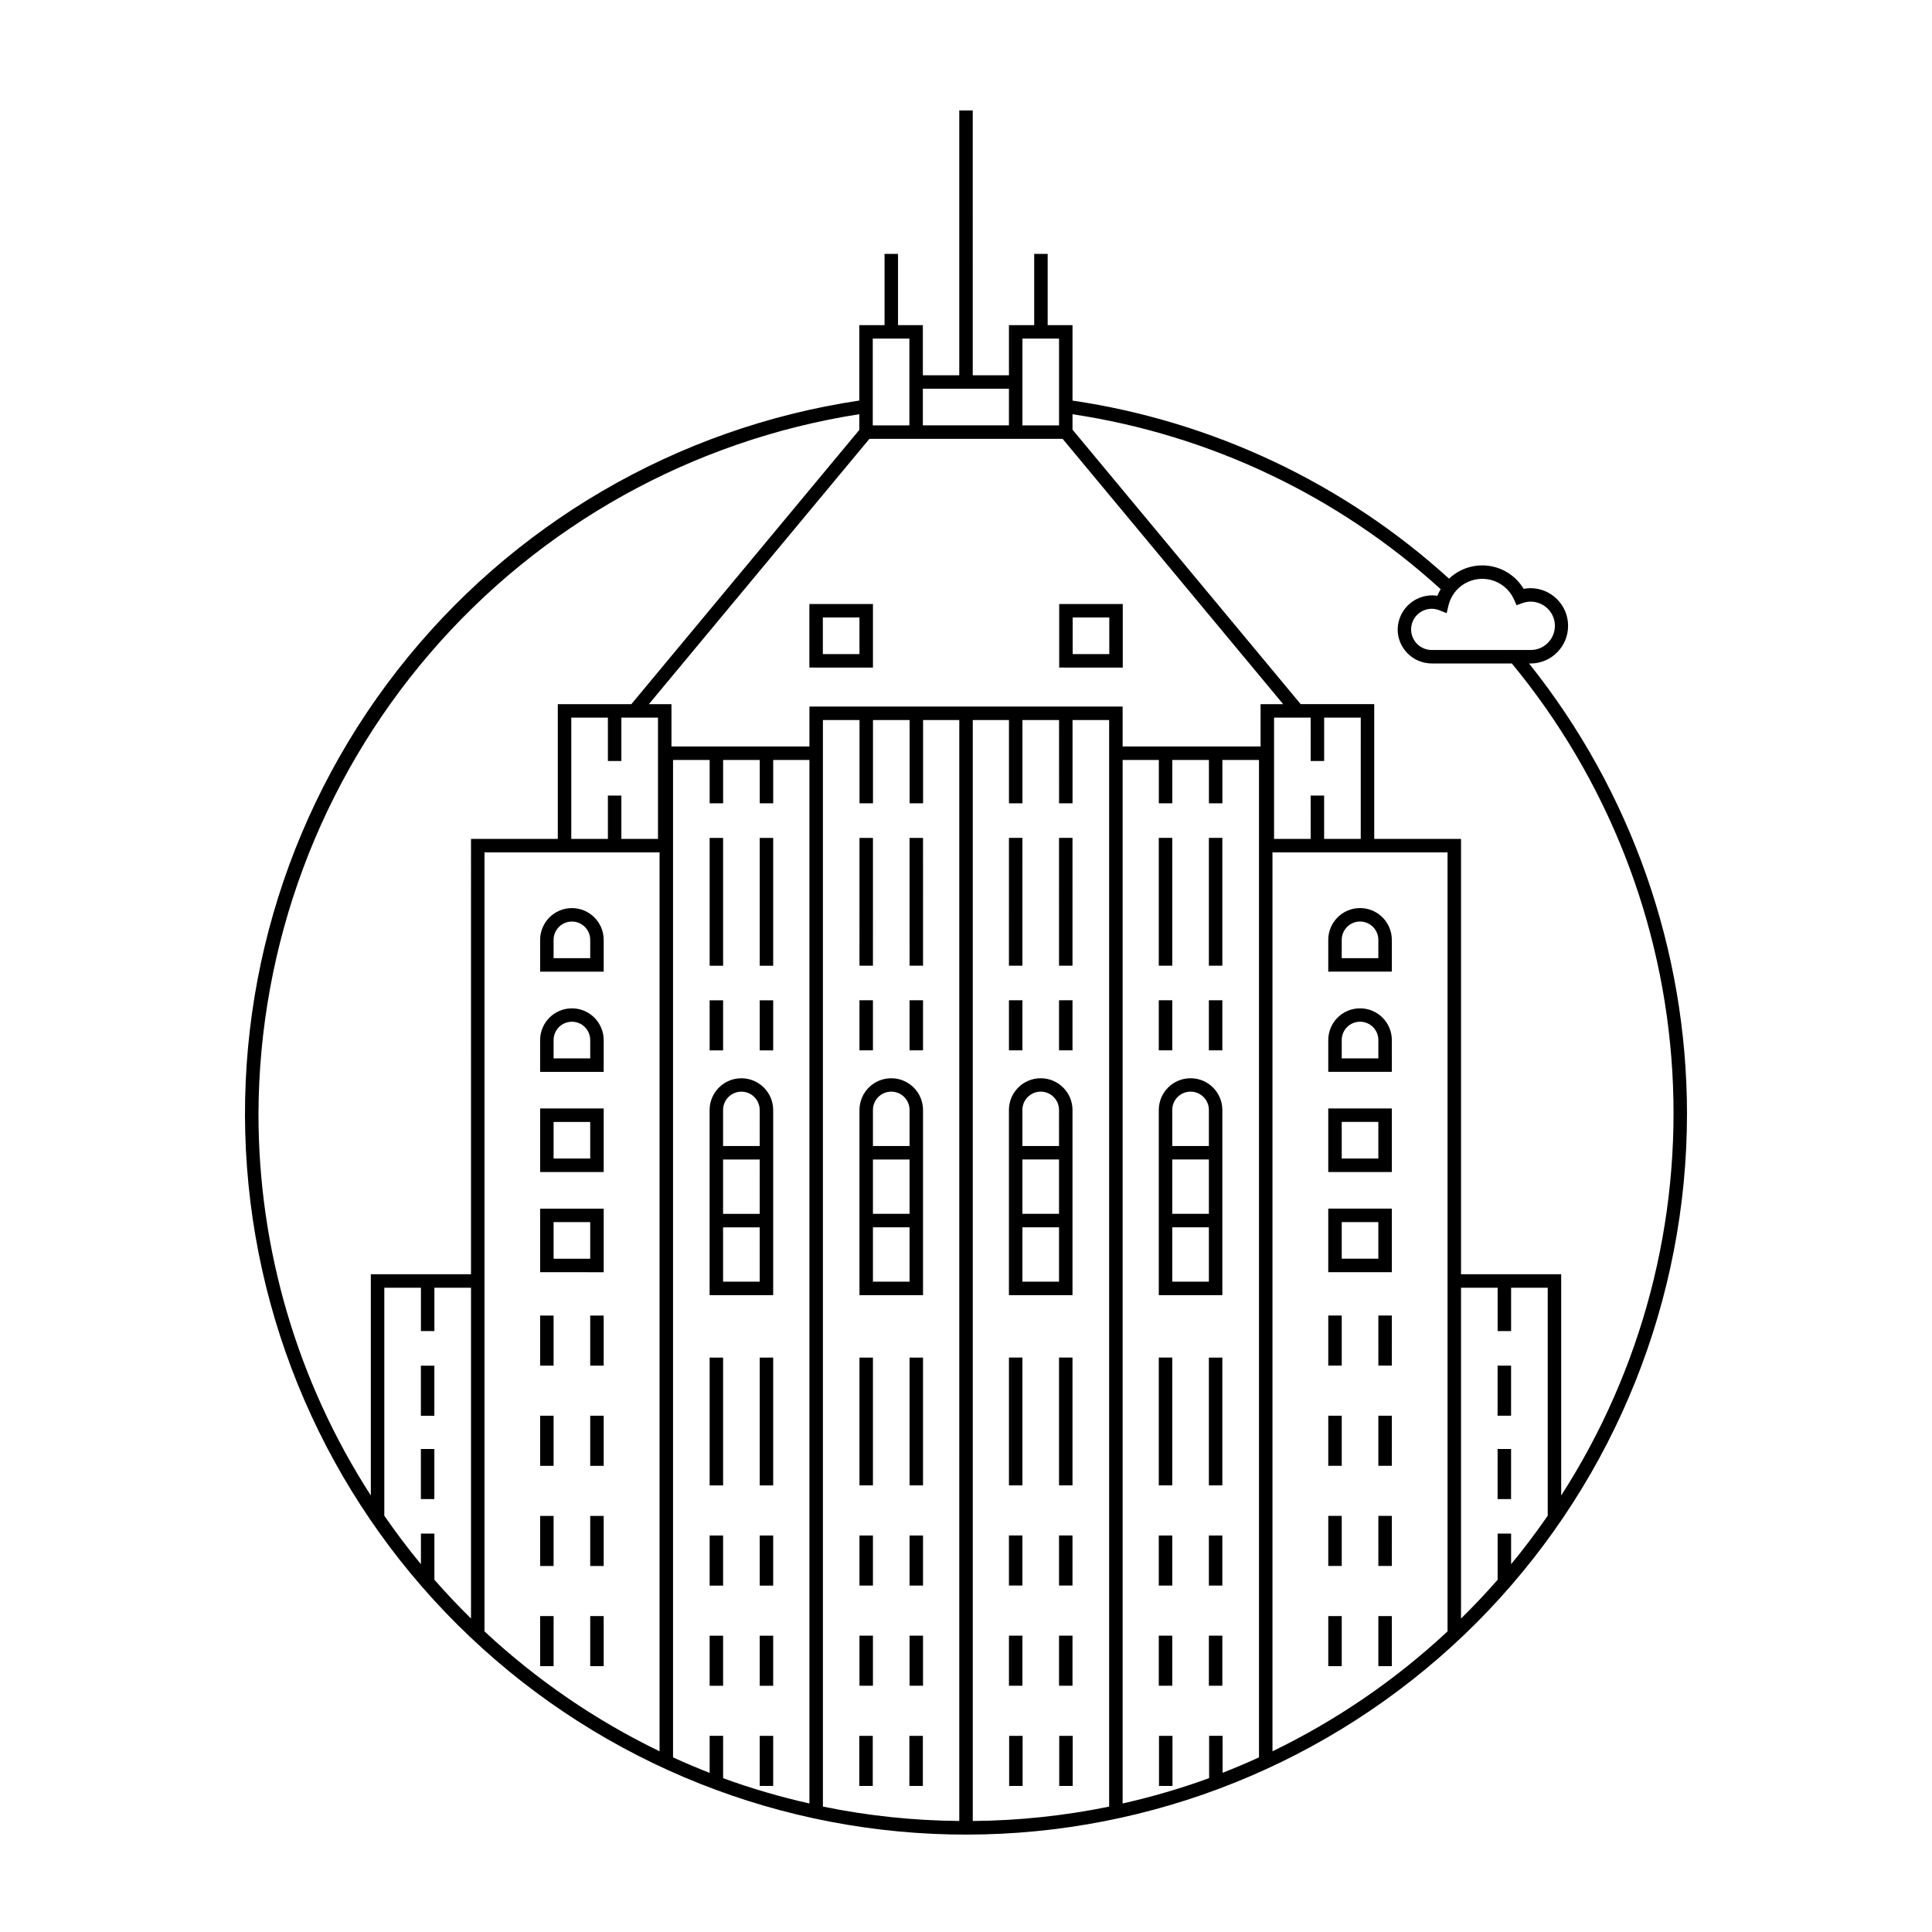 <?xml version="1.0" encoding="UTF-8"?>
<!-- Uploaded to: ICON Repo, www.iconrepo.com, Generator: ICON Repo Mixer Tools -->
<svg fill="#000000" width="800px" height="800px" version="1.1" viewBox="144 144 512 512" xmlns="http://www.w3.org/2000/svg">
 <path d="m335.63 399.93h-3.57v-33.867h3.57zm9.703 0h3.57v-33.867h-3.57zm-13.273 137.72h3.57v-33.867h-3.57zm13.273 0h3.57v-33.867h-3.57zm-9.703-128.56h-3.57v13.273h3.57zm9.703 13.273h3.57v-13.273h-3.57zm-13.273 141.84h3.57v-13.273h-3.57zm13.273 0h3.57v-13.273h-3.57zm-13.273 26.547h3.57v-13.273h-3.57zm13.273 0h3.57v-13.273h-3.57zm0 26.547h3.57v-13.273h-3.57zm26.387 0h3.57v-13.273h-3.57zm13.273 0h3.57l0.004-13.273h-3.57zm26.441 0h3.57v-13.273h-3.57zm13.273 0h3.57v-13.273h-3.57zm26.441 0h3.57v-13.273h-3.57zm-195.61-98.102h3.57v-13.273h-3.57zm0 22.082h3.57v-13.273h-3.57zm31.602-103.52h16.848v16.848h-16.848zm3.57 13.273h9.703v-9.699h-9.703zm67.785-146.96h16.848v16.848l-16.848-0.004zm3.57 13.273h9.703v-9.703h-9.703zm62.637-13.273h16.844v16.848l-16.844-0.004zm3.57 13.273h9.703v-9.703h-9.703zm-141.13 146.96h16.848v16.848l-16.848-0.004zm3.57 13.273h9.703v-9.703h-9.703zm4.852-92.922c4.648 0.004 8.418 3.773 8.422 8.422v8.422l-16.844 0.004v-8.426c0.004-4.648 3.773-8.418 8.422-8.422zm-4.852 13.273h9.703v-4.852c0-2.68-2.172-4.852-4.852-4.852-2.68 0-4.852 2.172-4.852 4.852zm13.273 21.695v8.43h-16.844v-8.426c0.012-4.644 3.777-8.402 8.422-8.402 4.644 0 8.41 3.758 8.422 8.402zm-3.57 0v0.004c0-2.68-2.172-4.852-4.852-4.852-2.68 0-4.852 2.172-4.852 4.852v4.856h9.703zm-13.273 86.289h3.57v-13.277h-3.57zm13.273 0h3.57v-13.277h-3.57zm-13.273 26.551h3.57v-13.277h-3.57zm13.273 0h3.57v-13.277h-3.57zm-13.273 26.547h3.57v-13.273h-3.57zm13.273 0h3.57v-13.273h-3.57zm-13.273 26.547h3.57v-13.273h-3.57zm13.273 0h3.57v-13.273h-3.57zm48.488-147.4v49.078h-16.848v-49.078c0.012-4.644 3.777-8.402 8.422-8.402s8.414 3.758 8.422 8.402zm-3.57 31.102h-9.707v14.402h9.703zm0-17.977h-9.707v14.402h9.703zm0-13.125h-0.004c0-2.68-2.172-4.852-4.852-4.852-2.68 0-4.852 2.172-4.852 4.852v9.555h9.703zm30.012-72.102h-3.57l-0.004 33.867h3.57zm9.703 33.867h3.57l-0.004-33.867h-3.57zm-13.277 137.72h3.57v-33.867h-3.57zm13.273 0h3.57v-33.867h-3.57zm-9.703-128.56h-3.57v13.273h3.57zm9.703 13.273h3.57v-13.273h-3.57zm-13.273 141.84h3.57v-13.273h-3.57zm13.273 0h3.57v-13.273h-3.57zm-13.273 26.547h3.57v-13.273h-3.57zm13.273 0h3.57v-13.273h-3.57zm3.57-152.59v49.078h-16.844v-49.078c0.012-4.644 3.777-8.402 8.422-8.402 4.644 0 8.41 3.758 8.422 8.402zm-3.57 31.102h-9.703v14.402h9.703zm0-17.977h-9.703v14.402h9.703zm0-13.125c0-2.68-2.172-4.852-4.852-4.852-2.68 0-4.852 2.172-4.852 4.852v9.555h9.703zm79.32-38.234h3.57v-33.867h-3.57zm-9.703-33.867h-3.57v33.867h3.57zm9.703 171.59h3.57v-33.867h-3.57zm-9.703-33.871h-3.57v33.871h3.57zm9.703-81.418h3.57v-13.27h-3.57zm-9.703-13.273h-3.57v13.273h3.57zm9.703 155.11h3.57v-13.27h-3.57zm-9.703-13.27h-3.57v13.273h3.57zm9.703 39.824h3.57v-13.277h-3.57zm-9.703-13.277h-3.57v13.273h3.57zm86.219-58.281h3.57l0.004-13.273h-3.57zm0 22.082h3.57l0.004-13.273h-3.57zm-44.875-103.52h16.848v16.848h-16.848zm3.57 13.273h9.703v-9.699h-9.703zm-3.57 13.273h16.848v16.848h-16.848zm3.57 13.273h9.703v-9.699h-9.703zm4.852-92.918c4.652 0.004 8.418 3.773 8.426 8.422v8.422l-16.848 0.004v-8.426c0.004-4.648 3.773-8.418 8.422-8.422zm0 3.57c-2.676 0.004-4.848 2.176-4.852 4.852v4.852h9.703v-4.852c-0.004-2.676-2.172-4.848-4.852-4.852zm8.422 31.398 0.004 8.43h-16.848v-8.426c0.012-4.644 3.777-8.402 8.422-8.402 4.644 0 8.414 3.758 8.426 8.402zm-3.57 0v0.004c0-2.68-2.172-4.852-4.852-4.852-2.68 0-4.852 2.172-4.852 4.852v4.856h9.703zm0 86.285h3.57l0.004-13.273h-3.57zm-13.273 0h3.57v-13.273h-3.57zm13.273 26.551h3.57l0.004-13.273h-3.57zm-13.273 0h3.57v-13.273h-3.57zm13.273 26.547h3.57l0.004-13.27h-3.57zm-13.273 0h3.57v-13.27h-3.57zm13.273 26.551h3.57l0.004-13.273h-3.57zm-13.273 0h3.57v-13.273h-3.57zm-28.07-147.4v49.078h-16.844v-49.078c0.012-4.644 3.777-8.402 8.422-8.402s8.41 3.758 8.422 8.402zm-3.57 31.102h-9.703v14.402h9.703zm0-17.977h-9.703v14.402h9.703zm0-13.125c0-2.68-2.172-4.852-4.852-4.852s-4.852 2.172-4.852 4.852v9.555h9.703zm-36.141-72.102h-3.57l-0.004 33.867h3.57zm-13.273 0h-3.57l-0.004 33.867h3.57zm13.273 137.72h-3.57v33.871h3.57zm-13.273 0h-3.57v33.871h3.57zm13.273-94.691h-3.57v13.273h3.57zm-13.273 0h-3.57v13.273h3.57zm9.703 155.11h3.57l-0.004-13.273h-3.57zm-9.707-13.273h-3.57v13.273h3.57zm13.277 26.547h-3.57v13.273h3.57zm-13.273 0h-3.57v13.273h3.57zm13.273-90.234h-16.848v-49.078c0.012-4.644 3.777-8.402 8.422-8.402s8.414 3.758 8.426 8.402zm-3.57-17.977h-9.707v14.402h9.703zm0-17.977h-9.707v14.402h9.703zm0-13.125h-0.004c0-2.68-2.172-4.852-4.852-4.852-2.68 0-4.852 2.172-4.852 4.852v9.555h9.703zm166.42 0.973h-0.004c0 49.039-18.855 96.199-52.664 131.72-33.809 35.523-79.98 56.688-128.96 59.113-48.977 2.426-97.012-14.074-134.16-46.082s-60.578-77.074-65.426-125.87 9.254-97.59 39.383-136.28c30.129-38.691 73.977-64.316 122.48-71.574v-19.98h6.691v-18.879h3.57v18.879h6.582v13.285h9.648v-70.184h3.57l0.004 70.18h9.594v-13.281h6.691v-18.879h3.57v18.879h6.582v19.996l0.004-0.004c37.199 5.492 71.934 21.914 99.781 47.188 2.816-2.672 6.691-3.922 10.535-3.394 3.848 0.523 7.242 2.769 9.238 6.098 0.613-0.117 1.238-0.18 1.863-0.18 5.488 0.039 9.914 4.496 9.914 9.98 0 5.488-4.426 9.945-9.914 9.98h-0.434c27.07 33.871 41.832 75.934 41.859 119.29zm-63.691-132.63-1.922-0.762h-0.004c-1.512-0.609-3.215-0.508-4.648 0.273-1.43 0.777-2.441 2.156-2.75 3.758s0.113 3.258 1.152 4.512c1.039 1.258 2.586 1.984 4.215 1.984h26.219c1.895 0.004 3.695-0.832 4.914-2.281 1.219-1.449 1.738-3.367 1.41-5.231-0.328-1.867-1.461-3.492-3.102-4.441-1.641-0.949-3.613-1.125-5.394-0.48l-1.566 0.57-0.68-1.523c-1.602-3.609-5.328-5.793-9.262-5.43-3.934 0.363-7.199 3.195-8.109 7.039zm-112.43-49.762h9.703v-22.996h-9.703zm-26.387-0.012h22.812l0.004-9.699h-22.816zm-13.273 0.012h9.703v-22.996h-9.703zm-106.47 228.53h-9.703v11.488h-3.57v-11.488h-9.703v60.422c3.062 4.418 6.281 8.715 9.703 12.848v-8.105h3.57v12.227c3.109 3.543 6.344 6.969 9.703 10.273zm0-118.94h23v-35.711h19.492l60.41-72.672v-4.172c-44.246 6.918-84.578 29.379-113.76 63.348-29.18 33.969-45.301 77.227-45.465 122.01-0.027 35.895 10.309 71.031 29.773 101.19v-58.621h26.547zm39.848-11.488v11.488h9.703v-32.141h-9.703v11.492h-3.57l-0.004-11.492h-9.699v32.137h9.703l-0.004-11.484zm10.121 15.059h-46.395l-0.004 206.44c13.789 12.855 29.426 23.57 46.398 31.781zm39.715-24.492h-9.598v11.488h-3.57v-11.488h-9.703v11.488h-3.57v-11.488h-9.703v264.33c3.188 1.457 6.422 2.824 9.703 4.106v-9.824h3.57v11.23c7.473 2.723 15.109 4.957 22.871 6.699zm39.715-10.586h-9.594v22.074h-3.57l-0.004-22.074h-9.703v22.074h-3.57v-22.074h-9.703v287.95c11.895 2.438 24 3.715 36.141 3.812zm39.715 0h-9.703v22.074h-3.57l-0.004-22.074h-9.703v22.074h-3.57v-22.074h-9.594v291.77c12.141-0.098 24.246-1.375 36.141-3.812v-287.95zm39.715 10.586h-9.707v11.488h-3.57v-11.488h-9.703v11.488h-3.57v-11.488h-9.594v276.54c7.777-1.746 15.434-3.988 22.922-6.715v-11.215h3.57v9.801c3.262-1.273 6.477-2.637 9.648-4.086v-264.32zm0.418-14.789h5.984l-58.445-70.309h-51.207l-58.441 70.309h5.984v11.219h36.562v-10.586h83v10.586h36.562zm13.273 15.062-0.004-11.492h-9.699v32.137h9.703l-0.004-11.484h3.57v11.488h9.703l0.004-32.141h-9.703v11.492zm36.273 24.219h-46.395v238.22c16.969-8.211 32.609-18.926 46.395-31.781zm26.547 115.37h-9.703v11.488h-3.57v-11.488h-9.703v87.664c3.363-3.301 6.598-6.723 9.703-10.273v-12.227h3.57v8.105c3.422-4.129 6.641-8.43 9.703-12.848zm3.57-3.57v58.621h0.004c21.484-33.387 31.793-72.742 29.441-112.38s-17.246-77.492-42.527-108.11h-21.219c-4.984-0.004-9.031-4.043-9.035-9.031 0.039-2.644 1.219-5.144 3.242-6.852 2.023-1.707 4.684-2.457 7.301-2.051 0.238-0.605 0.523-1.195 0.852-1.758-27.223-24.754-61.176-40.883-97.562-46.352v4.09l60.465 72.734h19.492v35.711h23v115.37z"/>
</svg>